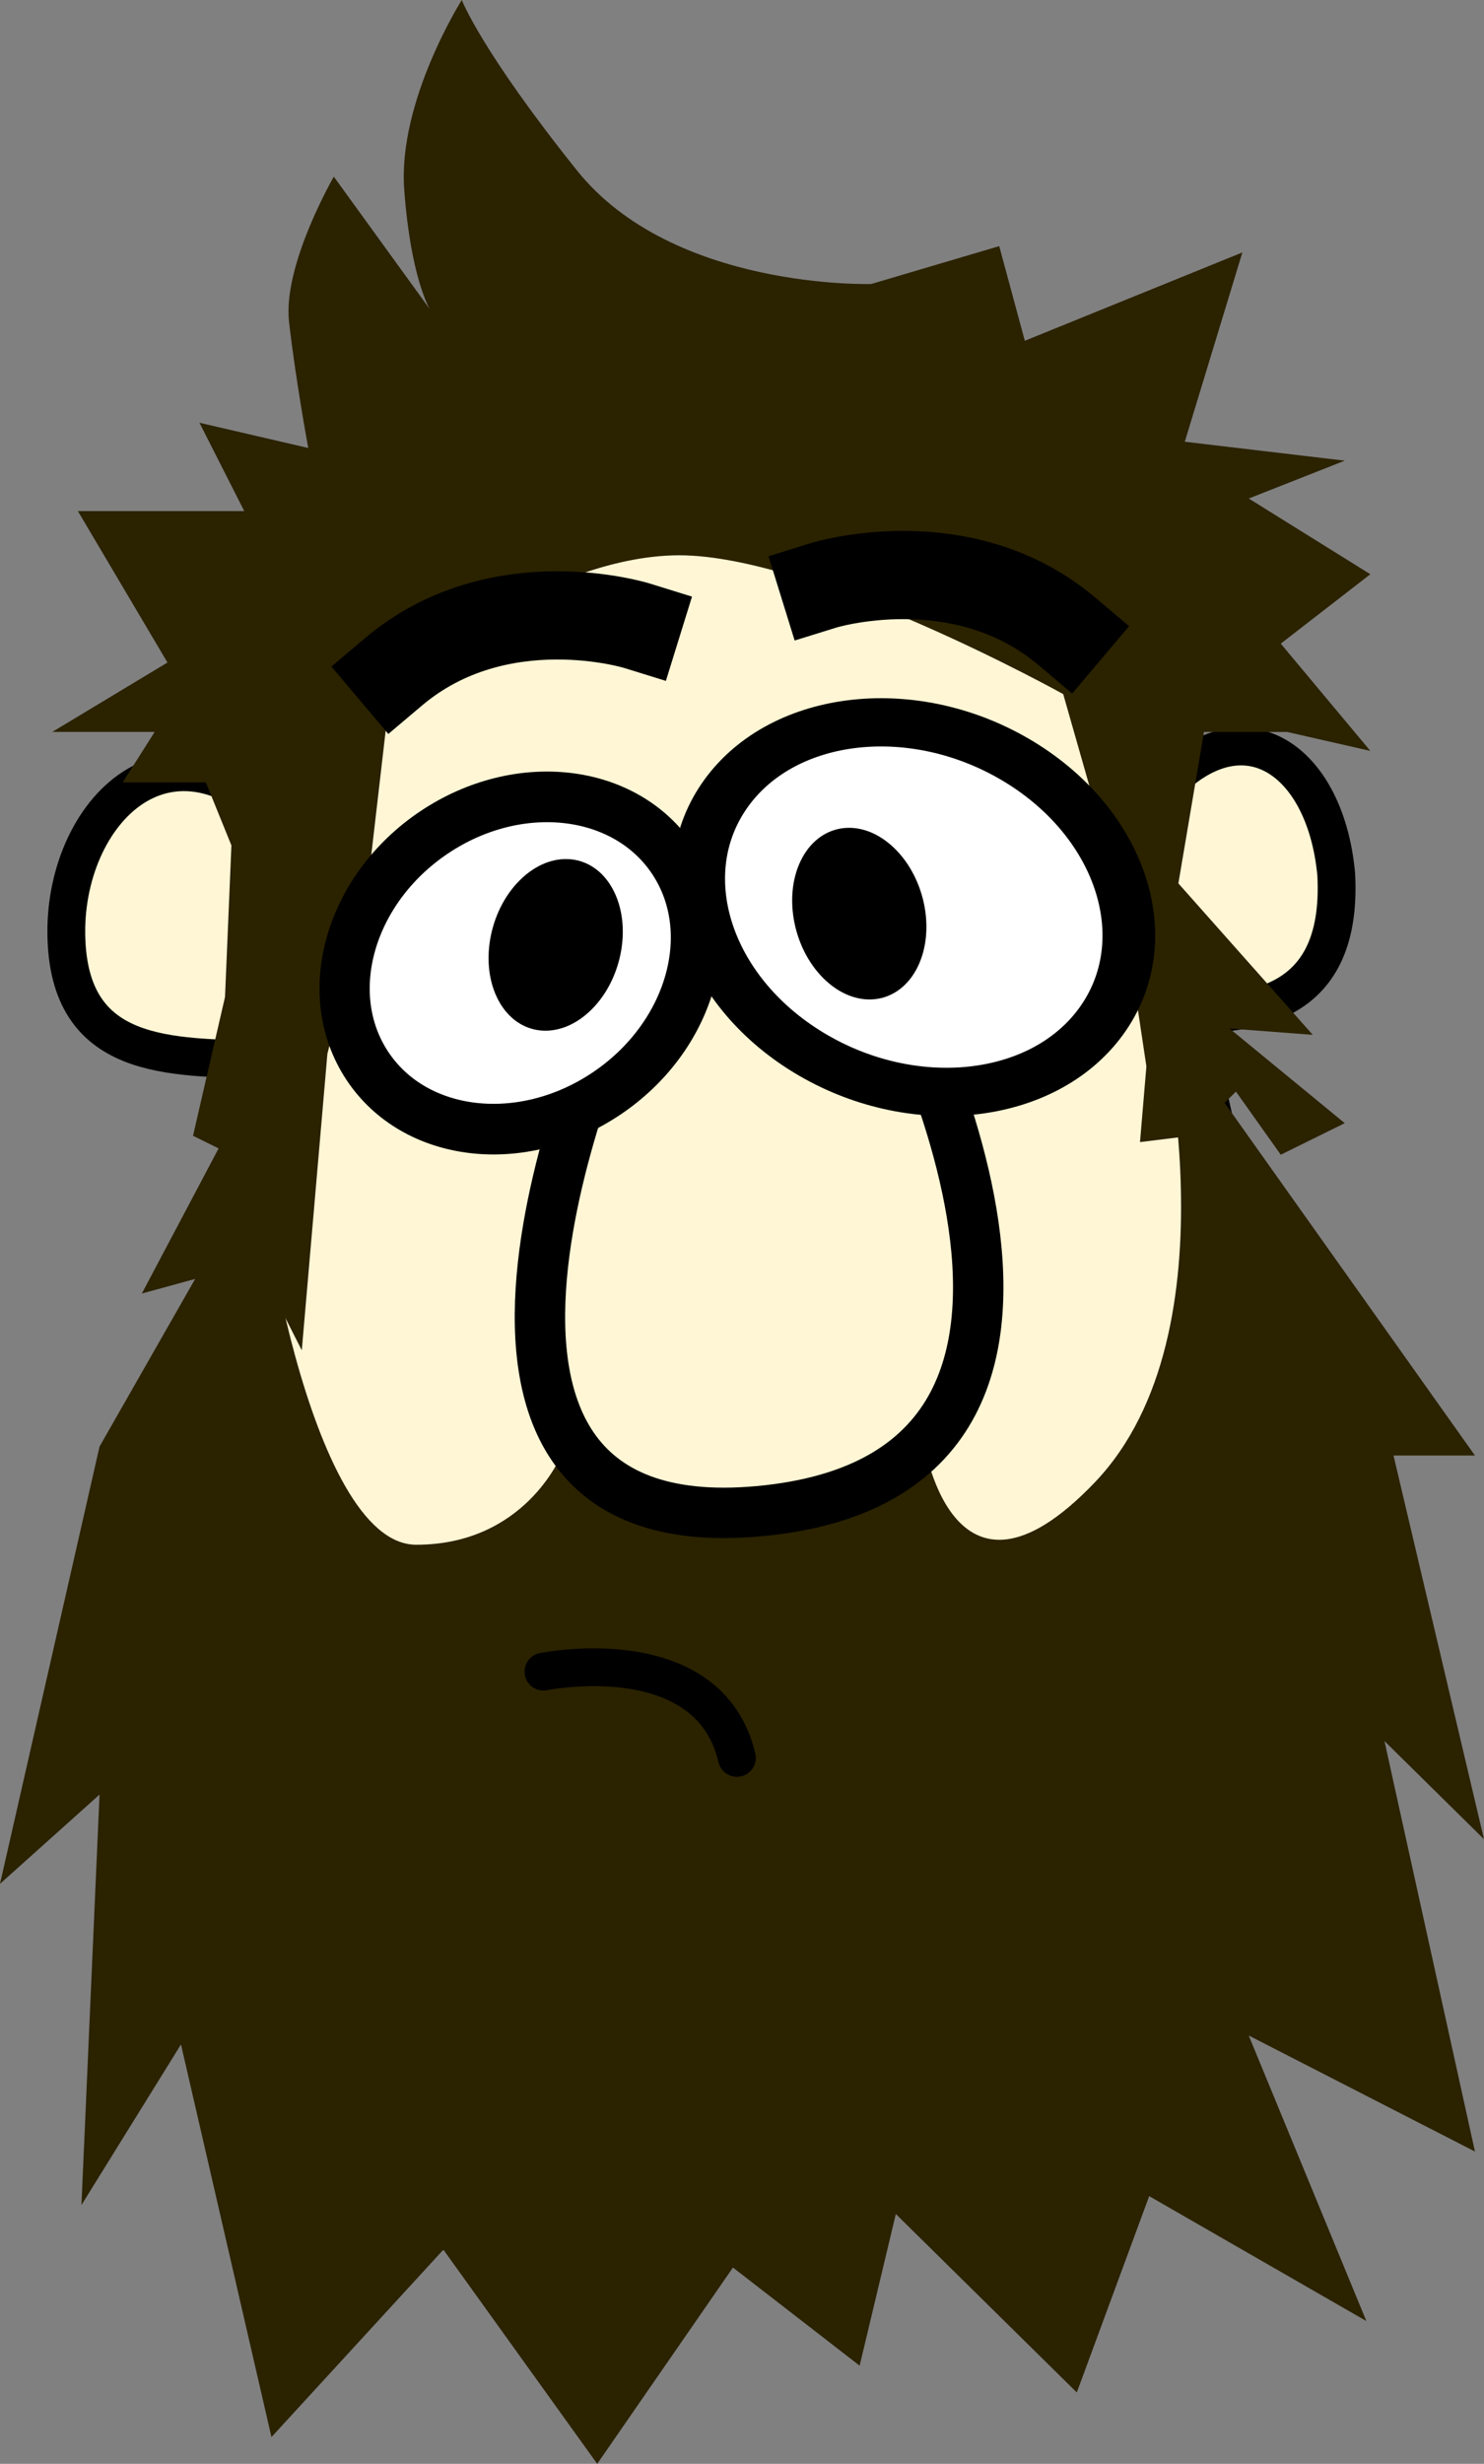 <?xml version="1.0" encoding="UTF-8"?>
<svg version="1.1" viewBox="0 0 588.82 977.38" xmlns="http://www.w3.org/2000/svg">
<rect x="0" y="0" width="588.82" height="977.38" fill="#808080" stroke="none"/>
<g transform="translate(-59.214 -16.892)">
<g transform="translate(25.714,8.571)">
<path d="m338.42 203.03c-77.75-1.38-152.4 19.82-185.39 139.61-48.73-58.92-93.842-14.11-93.218 36.2 0.624 50.314 40.762 48.819 78.752 49.893-24.948 215.29-130.93 441.4 185.14 428.27 302.97 7.034 223.6-259.24 182.08-446.02 19.153-1.447 60.784 0.082 57.917-55.645-4.33-47.983-40.127-70.771-73.446-29.171-16.641-76.806-86.318-121.98-151.85-123.14z" fill="#fff6d5" stroke="#000" stroke-width="15"/>
<path d="m125.32 343.74-2.539 60.071-12.694 55.065 10.155 5.006-30.465 57.568 45.698-12.515 17.771 35.042 10.155-117.64 15.233-60.071 10.155-87.604s60.93-50.059 114.24-50.059c53.314 0 152.33 55.065 152.33 55.065l22.849 80.095 10.155 67.58-2.539 30.036 20.31-2.503 17.771-17.521 17.771 25.03 25.388-12.515-45.698-37.545 33.004 2.503-53.314-60.071 10.155-60.071h33.004l33.004 7.509-35.543-42.55 35.543-27.533-48.237-30.036 38.081-15.018-63.469-7.509 22.849-75.089-86.318 35.042-10.155-37.545-50.775 15.018s-78.702 2.503-116.78-45.053c-38.07-47.577-45.69-67.601-45.69-67.601s-25.388 40.047-22.849 75.089c2.539 35.042 10.155 47.556 10.155 47.556l-38.08-52.561s-20.31 35.042-17.771 57.568c2.539 22.527 7.616 50.059 7.616 50.059l-43.159-10.012 17.771 35.042h-66.008l35.543 60.071-45.698 27.533h40.62l-12.694 20.024h33.004l10.155 25.03z" fill="#2b2200"/>
<path d="m456.84 258.79c-41.74-35.26-96.51-18.28-96.51-18.28" fill="none" stroke="#000" stroke-linecap="square" stroke-width="35"/>
<path d="m189.66 274.81c41.741-35.26 96.515-18.282 96.515-18.282" fill="none" stroke="#000" stroke-linecap="square" stroke-width="35"/>
<path d="m137.62 468.89-64.626 113.27-39.494 173.45 39.494-35.397-7.181 162.83 39.494-63.715 35.904 155.75 68.217-74.334 61.036 84.954 53.855-77.874 50.265 38.937 14.361-60.175 71.807 70.795 28.723-77.874 86.169 49.556-46.675-113.27 89.759 46.016-35.904-162.83 39.494 38.937-35.904-152.21h32.313l-125.66-176.99s32.313 127.43-25.133 187.61c-57.446 60.175-68.217-17.699-68.217-17.699-47.871 51.501-95.743 40.049-143.61 7.079 0 0-14.361 35.397-57.446 35.397-43.084 0-64.626-148.67-61.036-152.21z" fill="#2b2200"/>
<path d="m277.17 409.21s-96.94 215.92 61.036 198.22c157.98-17.699 43.084-223 43.084-223" fill="#fff6d5" stroke="#000" stroke-width="20"/>
<path transform="matrix(1.331,-1.834,2.002,1.219,-950.45,606.06)" d="m431.43 406.65c0 20.513-14.071 37.143-31.429 37.143s-31.429-16.629-31.429-37.143c0-20.513 14.071-37.143 31.429-37.143s31.429 16.629 31.429 37.143z" fill="#fff" stroke="#000" stroke-linejoin="round" stroke-width="8.693"/>
<path transform="matrix(-1.087,-1.649,-1.635,1.096,1339.6,604.25)" d="m431.43 406.65c0 20.513-14.071 37.143-31.429 37.143s-31.429-16.629-31.429-37.143c0-20.513 14.071-37.143 31.429-37.143s31.429 16.629 31.429 37.143z" fill="#fff" stroke="#000" stroke-linejoin="round" stroke-width="10.143"/>
<path transform="matrix(-.415 -.852 -.625 .566 674.14 493.78)" d="m431.43 406.65c0 20.513-14.071 37.143-31.429 37.143s-31.429-16.629-31.429-37.143c0-20.513 14.071-37.143 31.429-37.143s31.429 16.629 31.429 37.143z"/>
<path transform="matrix(.415 -.852 .625 .566 -45.71 481.39)" d="m431.43 406.65c0 20.513-14.071 37.143-31.429 37.143s-31.429-16.629-31.429-37.143c0-20.513 14.071-37.143 31.429-37.143s31.429 16.629 31.429 37.143z"/>
<path d="m325.9 705.66c-11.22-47.65-76.77-34.21-76.77-34.21" fill="none" stroke="#000" stroke-linecap="round" stroke-width="15"/>
</g>
</g>
</svg>
